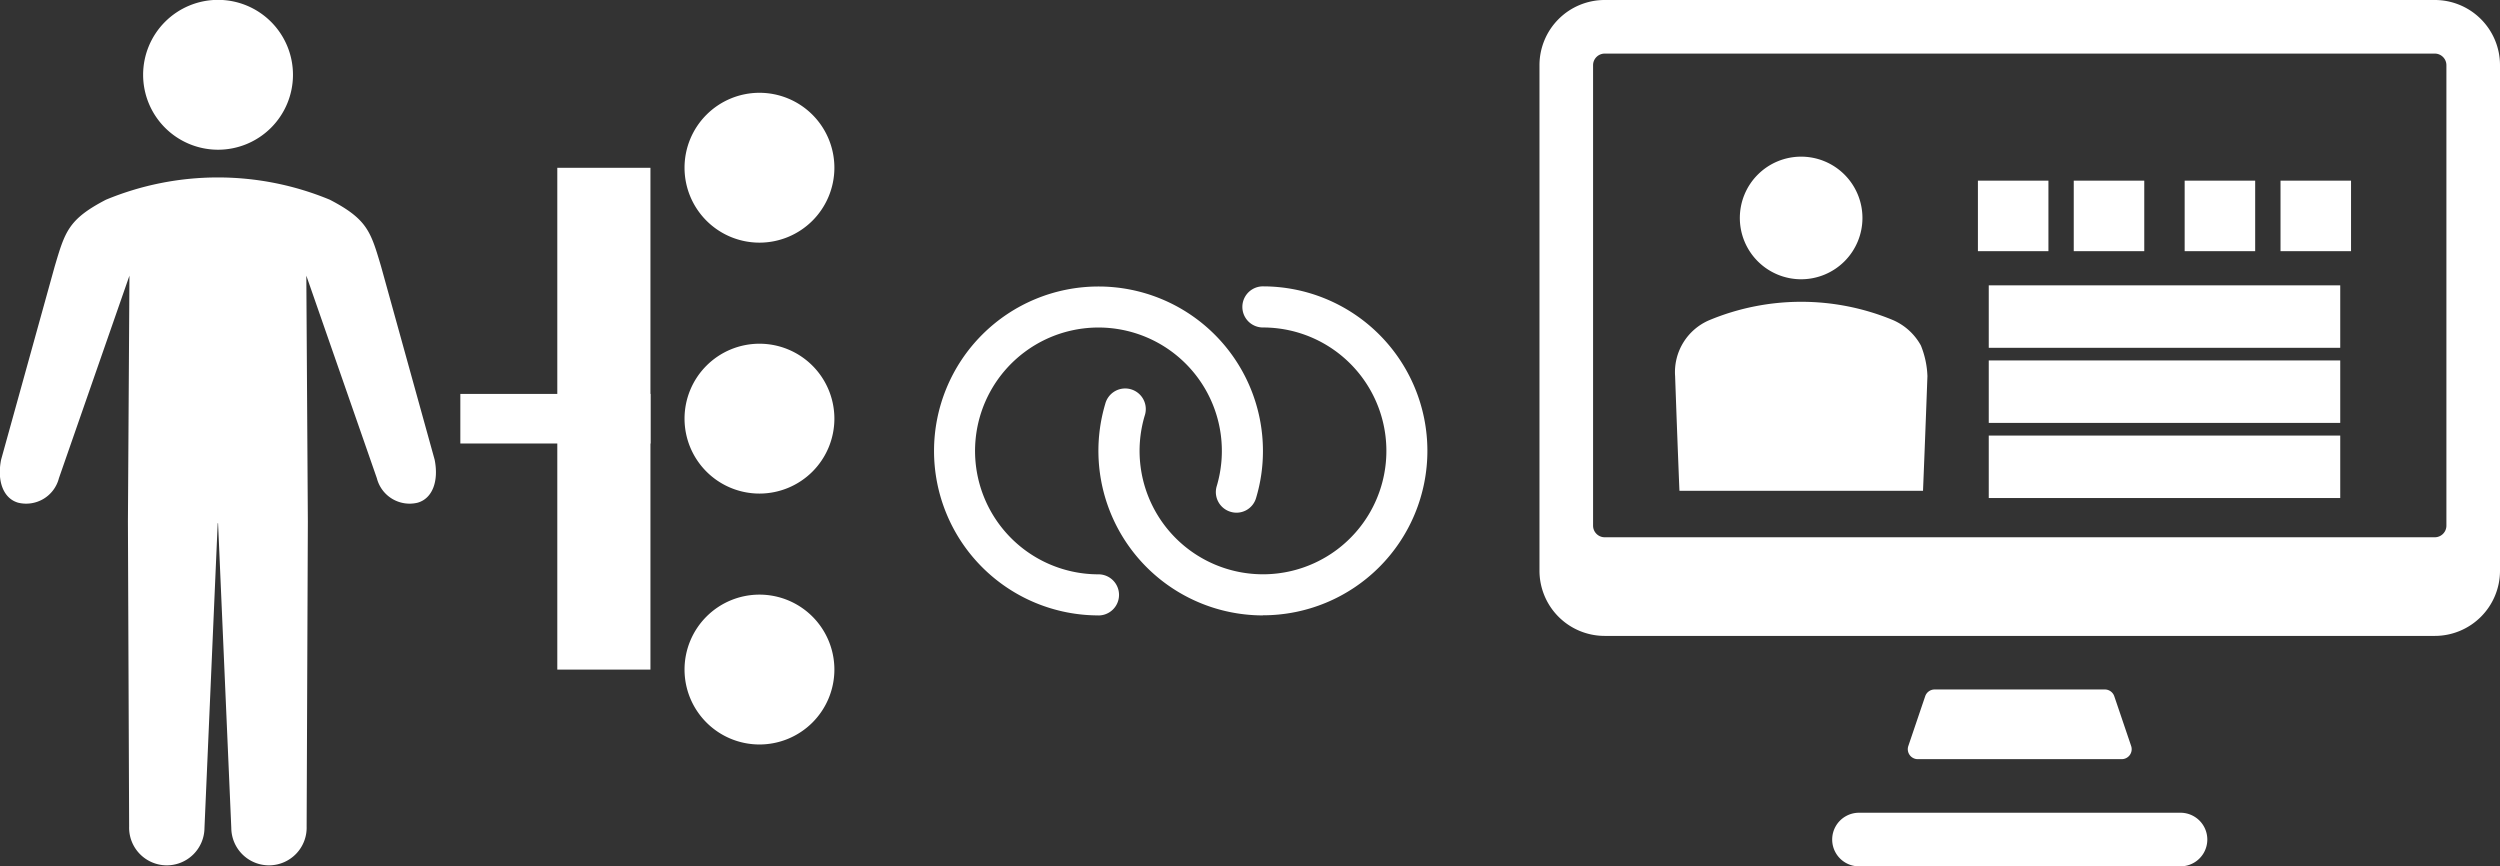 <?xml version="1.0" encoding="UTF-8"?>
<svg xmlns="http://www.w3.org/2000/svg" width="113.449" height="39.314" viewBox="0 0 113.449 39.314">
  <rect x="0" y="0" width="113.449" height="39.314" fill="#333333" stroke="none"/>
  <g id="グループ_25415" data-name="グループ 25415" transform="translate(-26.631 -60)">
    <path id="interlocking_rings_icon_143757" d="M7.463,16.927a7.463,7.463,0,1,1,7.463-7.463,7.383,7.383,0,0,1-.312,2.135.924.924,0,0,1-1.161.625.933.933,0,0,1-.625-1.161,5.6,5.6,0,1,0-5.366,4,.933.933,0,0,1,0,1.866Zm7.463,0a7.469,7.469,0,0,1-7.156-9.6.935.935,0,1,1,1.791.534,5.6,5.6,0,1,0,5.364-4,.933.933,0,1,1,0-1.866,7.463,7.463,0,0,1,0,14.927Z" transform="translate(69.017 71)" fill="#fff"></path>
    <g id="グループ_25280" data-name="グループ 25280" transform="translate(-1879.606 -1175.496)">
      <path id="パス_29578" data-name="パス 29578" d="M2524.218,662.167a3.4,3.4,0,1,0-3.4-3.4,3.4,3.4,0,0,0,3.4,3.4" transform="translate(-608.086 580.123)" fill="#fff"></path>
      <path id="パス_29579" data-name="パス 29579" d="M2517.063,687.979l.6,13.827a1.71,1.71,0,1,0,3.419-.068l.055-13.84h0l-.069-11.152,3.2,9.191a1.535,1.535,0,0,0,1.848,1.113c.68-.191.968-.985.775-1.952l-2.432-8.773c-.468-1.572-.614-2.135-2.325-3.025a13.269,13.269,0,0,0-10.159,0c-1.711.89-1.857,1.453-2.325,3.025l-2.433,8.773c-.193.968.1,1.761.776,1.952a1.535,1.535,0,0,0,1.848-1.113l3.2-9.191-.069,11.152h0l.055,13.84a1.71,1.71,0,1,0,3.419.068l.6-13.827Z" transform="translate(-600.93 571.259)" fill="#fff"></path>
      <path id="パス_29580" data-name="パス 29580" d="M2575.838,671.027a3.4,3.4,0,1,0-3.4-3.4,3.4,3.4,0,0,0,3.4,3.4" transform="translate(-635.137 575.48)" fill="#fff"></path>
      <path id="パス_29581" data-name="パス 29581" d="M2575.838,694.952a3.4,3.4,0,1,0-3.4-3.4,3.4,3.4,0,0,0,3.4,3.4" transform="translate(-635.137 562.942)" fill="#fff"></path>
      <path id="パス_29582" data-name="パス 29582" d="M2575.838,718.876a3.4,3.4,0,1,0-3.4-3.4,3.4,3.4,0,0,0,3.4,3.4" transform="translate(-635.137 550.404)" fill="#fff"></path>
      <path id="パス_32690" data-name="パス 32690" d="M8.627,0H0" transform="translate(1927.127 1254.497)" fill="none" stroke="#fff" stroke-width="2.25"></path>
      <path id="パス_29583" data-name="パス 29583" d="M2564.532,694.144h-4.227V671.371h4.227" transform="translate(-628.778 571.739)" fill="#fff"></path>
    </g>
    <g id="グループ_25282" data-name="グループ 25282" transform="translate(17.577 -16.376)">
      <g id="グループ_25281" data-name="グループ 25281" transform="translate(78.915 76.376)">
        <path id="パス_9430" data-name="パス 9430" d="M48.177,103.244H33.586a1.216,1.216,0,0,1,0-2.432H48.177a1.216,1.216,0,0,1,0,2.432" transform="translate(-19.087 -63.93)" fill="#fff"></path>
        <path id="パス_9431" data-name="パス 9431" d="M50.44,90.344a.452.452,0,0,0,.428-.6l-.678-2-.087-.255a.452.452,0,0,0-.428-.307H41.951a.452.452,0,0,0-.428.307l-.087.255-.678,2a.452.452,0,0,0,.428.6Z" transform="translate(-24.019 -55.894)" fill="#fff"></path>
        <path id="パス_9432" data-name="パス 9432" d="M40.629,10.93H2.959A2.959,2.959,0,0,0,0,13.889V36.828a2.959,2.959,0,0,0,2.959,2.959h37.67a2.959,2.959,0,0,0,2.959-2.959V13.889a2.959,2.959,0,0,0-2.959-2.959m.527,23.854a.528.528,0,0,1-.527.527H2.959a.528.528,0,0,1-.527-.527V13.889a.528.528,0,0,1,.528-.527H40.629a.528.528,0,0,1,.527.527Z" transform="translate(0 -10.93)" fill="#fff"></path>
      </g>
      <g id="グループ_25279" data-name="グループ 25279" transform="translate(85.07 83.485)">
        <path id="パス_29576" data-name="パス 29576" d="M1042.3,146.111a2.782,2.782,0,1,0-2.782-2.782,2.782,2.782,0,0,0,2.782,2.782" transform="translate(-1036.581 -140.547)" fill="#fff"></path>
        <path id="パス_29577" data-name="パス 29577" d="M1043.95,157.577a2.642,2.642,0,0,0-1.266-1.149,10.855,10.855,0,0,0-8.32,0,2.559,2.559,0,0,0-1.564,2.545s.073,2.1.158,4.254c.013.317.025.637.039.949h11.053c.1-2.432.2-5.2.2-5.2a4.057,4.057,0,0,0-.3-1.4" transform="translate(-1032.8 -149.013)" fill="#fff"></path>
        <path id="パス_32689" data-name="パス 32689" d="M0,0H15.95" transform="translate(14.233 7.257)" fill="none" stroke="#fff" stroke-width="2.834"></path>
        <path id="パス_32688" data-name="パス 32688" d="M0,0H15.95" transform="translate(14.233 10.665)" fill="none" stroke="#fff" stroke-width="2.834"></path>
        <path id="パス_32687" data-name="パス 32687" d="M0,0H15.95" transform="translate(14.233 14.074)" fill="none" stroke="#fff" stroke-width="2.834"></path>
        <path id="パス_32686" data-name="パス 32686" d="M0,0H3.2V3.2H0Z" transform="translate(13.741 1.089)" fill="#fff"></path>
        <path id="パス_32685" data-name="パス 32685" d="M0,0H3.2V3.2H0Z" transform="translate(18.09 1.089)" fill="#fff"></path>
        <path id="パス_32684" data-name="パス 32684" d="M0,0H3.2V3.2H0Z" transform="translate(23.123 1.089)" fill="#fff"></path>
        <path id="パス_32683" data-name="パス 32683" d="M0,0H3.2V3.2H0Z" transform="translate(27.473 1.089)" fill="#fff"></path>
      </g>
    </g>
  </g>
</svg>
